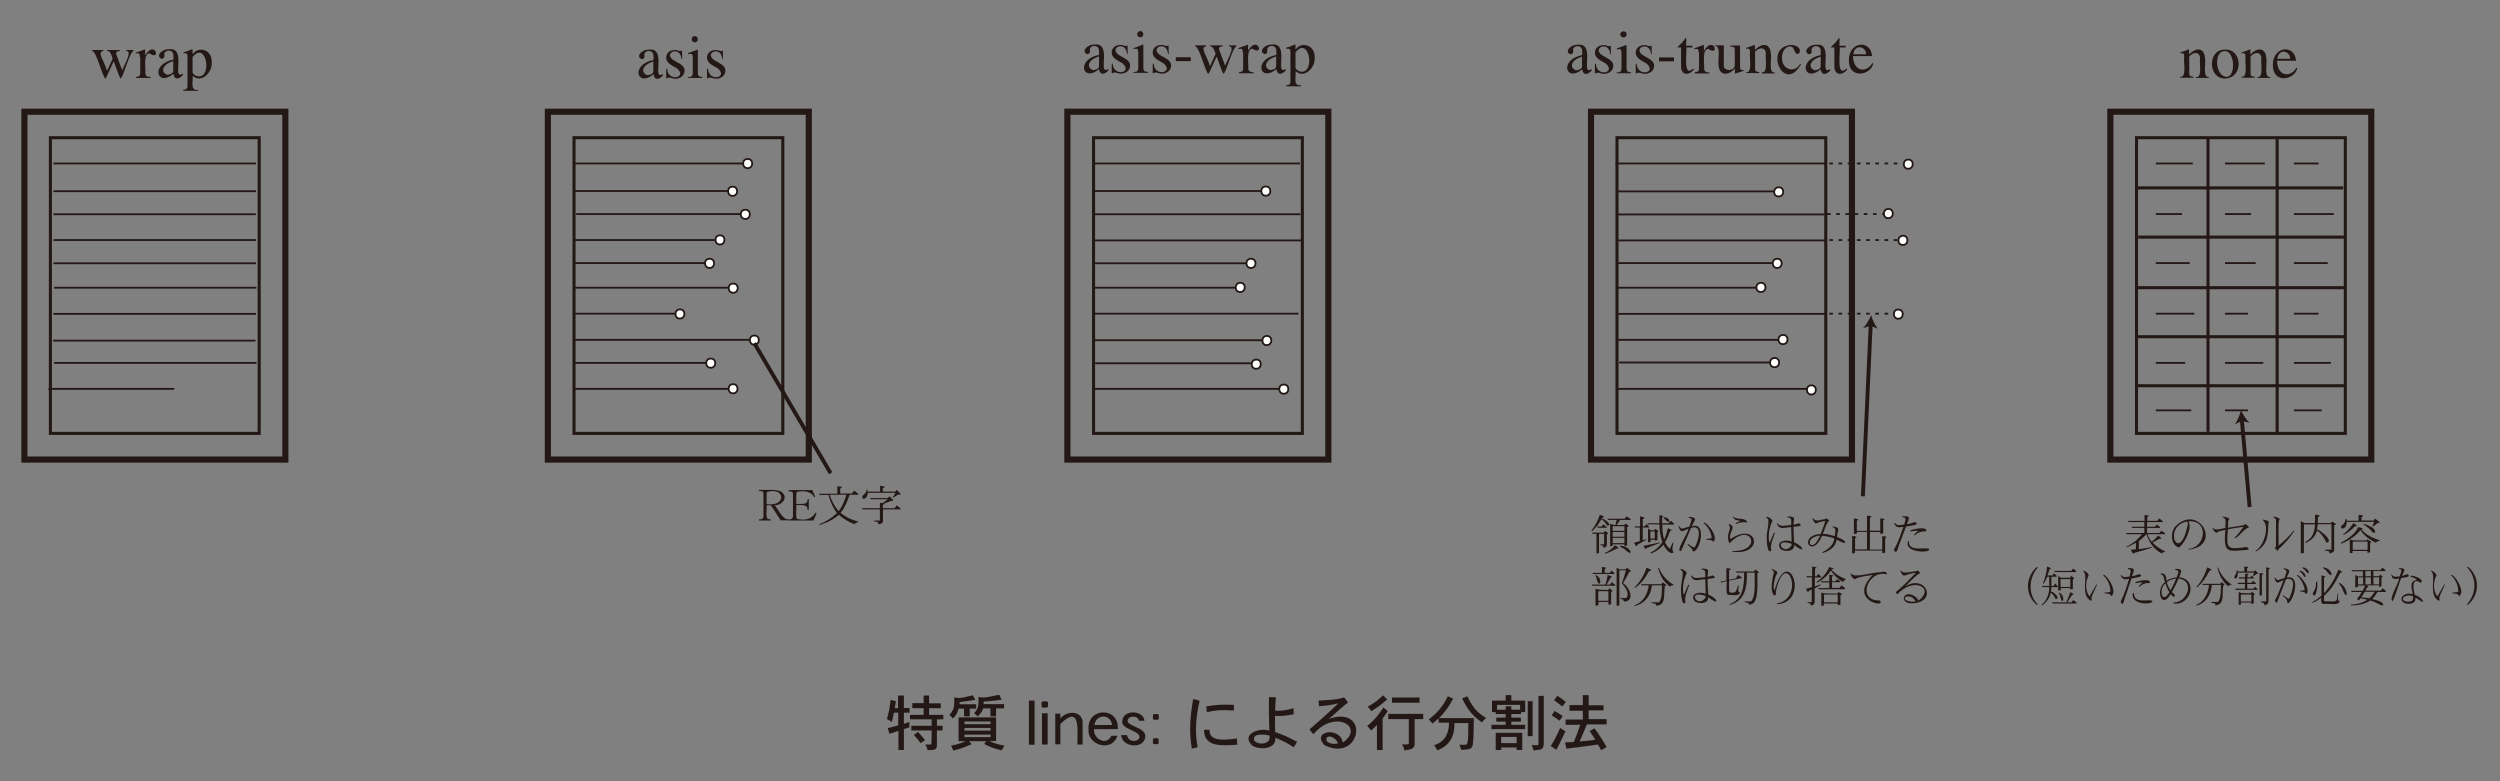 <?xml version="1.0" encoding="utf-8"?>
<!-- Generator: Adobe Illustrator 24.2.3, SVG Export Plug-In . SVG Version: 6.00 Build 0)  -->
<svg version="1.1" id="レイヤー_1" xmlns="http://www.w3.org/2000/svg" xmlns:xlink="http://www.w3.org/1999/xlink" x="0px"
	 y="0px" viewBox="0 0 1280 400" style="enable-background:new 0 0 1280 400;" xml:space="preserve">
<rect x="0" y="0" width="1280" height="400" fill="#808080" stroke="none"/>
<style type="text/css">
	.st0{fill:none;stroke:#231815;stroke-width:3.141;}
	.st1{fill:none;stroke:#231815;stroke-width:1.571;}
	.st2{fill:none;stroke:#231815;stroke-width:0.942;}
	.st3{fill:#FFFFFF;stroke:#231815;stroke-width:0.942;}
	.st4{fill:none;stroke:#231815;stroke-width:0.942;stroke-dasharray:1.885,2.827;}
	.st5{fill:#231815;}
	.st6{fill:none;stroke:#231815;stroke-width:2;}
</style>
<rect x="546.5" y="57.2" class="st0" width="133.6" height="178.1"/>
<rect x="280.5" y="57.2" class="st0" width="133.6" height="178.1"/>
<rect x="12.5" y="57.2" class="st0" width="133.6" height="178.1"/>
<rect x="814.6" y="57.2" class="st0" width="133.6" height="178.1"/>
<rect x="1080.5" y="57.2" class="st0" width="133.6" height="178.1"/>
<rect x="25.8" y="70.5" class="st1" width="106.9" height="151.4"/>
<rect x="293.9" y="70.5" class="st1" width="106.9" height="151.4"/>
<rect x="559.9" y="70.5" class="st1" width="106.9" height="151.4"/>
<rect x="827.9" y="70.5" class="st1" width="106.9" height="151.4"/>
<rect x="1093.9" y="70.5" class="st1" width="106.9" height="151.4"/>
<path class="st1" d="M1130.5,70.3"/>
<line class="st1" x1="1130.5" y1="70.3" x2="1130.5" y2="221.1"/>
<line class="st1" x1="1165.9" y1="70.7" x2="1165.9" y2="221.5"/>
<line class="st1" x1="1093.6" y1="96.2" x2="1199.7" y2="96.2"/>
<line class="st1" x1="1094" y1="197.5" x2="1200.1" y2="197.5"/>
<line class="st1" x1="1094.8" y1="121.4" x2="1200.8" y2="121.4"/>
<line class="st1" x1="1094" y1="147.3" x2="1200.1" y2="147.3"/>
<line class="st1" x1="1094" y1="172.4" x2="1200.1" y2="172.4"/>
<line class="st2" x1="1103.8" y1="83.7" x2="1122.7" y2="83.7"/>
<line class="st2" x1="1139.2" y1="83.7" x2="1159.6" y2="83.7"/>
<line class="st2" x1="1174.5" y1="83.7" x2="1187.1" y2="83.7"/>
<line class="st2" x1="1103.8" y1="109.6" x2="1117.2" y2="109.6"/>
<line class="st2" x1="1139.2" y1="109.6" x2="1152.5" y2="109.6"/>
<line class="st2" x1="1174.5" y1="109.6" x2="1194.9" y2="109.6"/>
<line class="st2" x1="1103.8" y1="134.7" x2="1121.1" y2="134.7"/>
<line class="st2" x1="1139.2" y1="134.7" x2="1154.9" y2="134.7"/>
<line class="st2" x1="1174.5" y1="134.7" x2="1191.8" y2="134.7"/>
<line class="st2" x1="1103.8" y1="160.6" x2="1123.5" y2="160.6"/>
<line class="st2" x1="1139.2" y1="160.6" x2="1151" y2="160.6"/>
<line class="st2" x1="1174.5" y1="160.6" x2="1187.1" y2="160.6"/>
<line class="st2" x1="1103.8" y1="185.8" x2="1118.8" y2="185.8"/>
<line class="st2" x1="1139.2" y1="185.8" x2="1158.8" y2="185.8"/>
<line class="st2" x1="1174.5" y1="185.8" x2="1193.4" y2="185.8"/>
<line class="st2" x1="1103.8" y1="210.1" x2="1121.9" y2="210.1"/>
<line class="st2" x1="1139.2" y1="210.1" x2="1151" y2="210.1"/>
<line class="st2" x1="1174.5" y1="210.1" x2="1188.7" y2="210.1"/>
<line class="st2" x1="827.2" y1="83.7" x2="935.2" y2="83.7"/>
<line class="st2" x1="827.9" y1="98" x2="910.4" y2="98"/>
<line class="st2" x1="827.4" y1="109.8" x2="934.2" y2="109.8"/>
<line class="st2" x1="828.2" y1="134.7" x2="909.9" y2="134.7"/>
<line class="st2" x1="827.4" y1="147.3" x2="902" y2="147.3"/>
<line class="st2" x1="828.2" y1="174" x2="913" y2="174"/>
<line class="st2" x1="829" y1="185.6" x2="908.3" y2="185.6"/>
<line class="st2" x1="827.4" y1="199.1" x2="927.1" y2="199.1"/>
<line class="st2" x1="559.6" y1="83.7" x2="665.6" y2="83.7"/>
<line class="st2" x1="559.6" y1="97.8" x2="647.6" y2="97.8"/>
<line class="st2" x1="559.9" y1="109.7" x2="665.9" y2="109.7"/>
<line class="st2" x1="560.4" y1="123.1" x2="667.2" y2="123.1"/>
<line class="st2" x1="559.6" y1="134.8" x2="640.5" y2="134.8"/>
<line class="st2" x1="559.6" y1="147.3" x2="635" y2="147.3"/>
<line class="st2" x1="559.6" y1="160.6" x2="664.8" y2="160.6"/>
<line class="st2" x1="560.4" y1="174.2" x2="648.4" y2="174.2"/>
<line class="st2" x1="560.7" y1="186" x2="643.1" y2="186"/>
<line class="st2" x1="559.6" y1="199.1" x2="657" y2="199.1"/>
<line class="st2" x1="293.4" y1="83.7" x2="382.9" y2="83.7"/>
<line class="st2" x1="294.2" y1="97.8" x2="375.1" y2="97.8"/>
<line class="st2" x1="295" y1="109.6" x2="381.3" y2="109.6"/>
<line class="st2" x1="294.2" y1="122.9" x2="368.8" y2="122.9"/>
<line class="st2" x1="293.4" y1="134.7" x2="363.3" y2="134.7"/>
<line class="st2" x1="294.2" y1="147.3" x2="375.1" y2="147.3"/>
<line class="st2" x1="294.2" y1="160.6" x2="348.4" y2="160.6"/>
<line class="st2" x1="294.2" y1="174" x2="386.1" y2="174"/>
<line class="st2" x1="294.2" y1="185.8" x2="364.1" y2="185.8"/>
<line class="st2" x1="294.4" y1="199.1" x2="374.5" y2="199.1"/>
<line class="st2" x1="27.4" y1="83.7" x2="131.1" y2="83.7"/>
<line class="st2" x1="27.4" y1="97.9" x2="131.1" y2="97.9"/>
<line class="st2" x1="27.4" y1="109.7" x2="131" y2="109.7"/>
<line class="st2" x1="27.4" y1="122.9" x2="131.1" y2="122.9"/>
<line class="st2" x1="27.4" y1="134.8" x2="131.1" y2="134.8"/>
<line class="st2" x1="27.7" y1="147.3" x2="131.3" y2="147.3"/>
<line class="st2" x1="27.4" y1="160.7" x2="131.1" y2="160.7"/>
<line class="st2" x1="27.2" y1="174.4" x2="130.8" y2="174.4"/>
<line class="st2" x1="27.7" y1="185.8" x2="131.3" y2="185.8"/>
<line class="st2" x1="24.8" y1="199.1" x2="89.2" y2="199.1"/>
<path class="st3" d="M382.8,86.1c3.1,0,3.1-4.8,0-4.7C379.7,81.3,379.7,86.1,382.8,86.1z"/>
<path class="st3" d="M375.1,100.3c3.1,0,3.1-4.8,0-4.7C372,95.5,372,100.3,375.1,100.3z"/>
<path class="st3" d="M381.6,112.1c3.1,0,3.1-4.8,0-4.7C378.5,107.3,378.5,112.1,381.6,112.1z"/>
<path class="st3" d="M368.6,125.2c3.1,0,3.1-4.8,0-4.7C365.6,120.4,365.6,125.2,368.6,125.2z"/>
<path class="st3" d="M363.3,137.2c3.1,0,3.1-4.8,0-4.7C360.2,132.4,360.2,137.2,363.3,137.2z"/>
<path class="st3" d="M375.4,149.9c3.1,0,3.1-4.8,0-4.7C372.3,145.1,372.3,149.9,375.4,149.9z"/>
<path class="st3" d="M348.1,163.1c3.1,0,3.1-4.8,0-4.7C345.1,158.4,345.1,163.2,348.1,163.1z"/>
<path class="st3" d="M386.2,176.5c3.1,0,3.1-4.8,0-4.7C383.2,171.7,383.2,176.5,386.2,176.5z"/>
<path class="st3" d="M363.9,188.3c3.1,0,3.1-4.8,0-4.7C360.8,183.5,360.8,188.3,363.9,188.3z"/>
<path class="st3" d="M375.3,201.4c3.1,0,3.1-4.8,0-4.7C372.3,196.6,372.3,201.4,375.3,201.4z"/>
<path class="st3" d="M657.3,201.6c3.1,0,3.1-4.8,0-4.7C654.2,196.8,654.2,201.6,657.3,201.6z"/>
<path class="st3" d="M643.2,188.8c3.1,0,3.1-4.8,0-4.7C640.1,184.1,640.1,188.9,643.2,188.8z"/>
<path class="st3" d="M648.6,176.7c3.1,0,3.1-4.8,0-4.7C645.6,172,645.6,176.8,648.6,176.7z"/>
<path class="st3" d="M635,149.5c3.1,0,3.1-4.8,0-4.7C631.9,144.8,631.9,149.6,635,149.5z"/>
<path class="st3" d="M640.5,137.2c3.1,0,3.1-4.8,0-4.7C637.4,132.4,637.4,137.2,640.5,137.2z"/>
<path class="st3" d="M648.1,100.2c3.1,0,3.1-4.8,0-4.7C645,95.4,645,100.2,648.1,100.2z"/>
<path class="st3" d="M910.7,100.6c3.1,0,3.1-4.8,0-4.7C907.6,95.9,907.6,100.7,910.7,100.6z"/>
<path class="st3" d="M909.9,137.2c3.1,0,3.1-4.8,0-4.7C906.9,132.4,906.9,137.2,909.9,137.2z"/>
<path class="st3" d="M901.6,149.5c3.1,0,3.1-4.8,0-4.7C898.5,144.8,898.5,149.6,901.6,149.5z"/>
<path class="st3" d="M912.9,176.2c3.1,0,3.1-4.8,0-4.7C909.8,171.5,909.8,176.3,912.9,176.2z"/>
<path class="st3" d="M908.6,188c3.1,0,3.1-4.8,0-4.7C905.5,183.3,905.5,188.1,908.6,188z"/>
<path class="st3" d="M927.4,202c3.1,0,3.1-4.8,0-4.7C924.4,197.2,924.4,202,927.4,202z"/>
<line class="st2" x1="828.2" y1="123.1" x2="935" y2="123.1"/>
<line class="st2" x1="827.9" y1="160.7" x2="934.7" y2="160.7"/>
<line class="st4" x1="936.6" y1="83.7" x2="977" y2="83.7"/>
<line class="st4" x1="935.4" y1="109.6" x2="968" y2="109.6"/>
<line class="st4" x1="936.6" y1="122.9" x2="972.3" y2="122.9"/>
<line class="st4" x1="936.6" y1="160.6" x2="969.9" y2="160.6"/>
<path class="st3" d="M977,86.4c3.1,0,3.1-4.8,0-4.7C974,81.7,974,86.5,977,86.4z"/>
<path class="st3" d="M966.8,111.7c3.1,0,3.1-4.8,0-4.7C963.8,107,963.8,111.8,966.8,111.7z"/>
<path class="st3" d="M974.3,125.4c3.1,0,3.1-4.8,0-4.7C971.2,120.7,971.2,125.5,974.3,125.4z"/>
<path class="st3" d="M971.9,163.2c3.1,0,3.1-4.8,0-4.7C968.9,158.4,968.9,163.2,971.9,163.2z"/>
<path class="st5" d="M1090.9,281.5l2.7-0.3l0-3.3c-1.6,0.9-3.2,1.7-4.9,2.4l-0.1-0.3c3.3-1.7,5.8-3.5,8.1-6.5h-7.9l-0.2-0.6h9.3
	v-2.6h-6.2l-0.3-0.6h6.5v-2.4h-8.1l-0.2-0.6h8.4v-3c0.7,0.1,3.6,0.2,1.4,1v2h5.1l1-1.3l1.9,1.5v0.4h-8.1v2.4h4l1-1.1l1.6,1.2v0.5
	h-6.6v2.6h6.3l1-1.2l1.9,1.3v0.5h-9.1c0.8,1.8,1.1,2.4,2.3,3.9c1.6-1.3,1.9-1.7,3.3-3.2c0.6,0.5,2.8,1.9,0.6,1.7
	c0,0-3.5,1.9-3.5,1.9c2,2.1,3.8,3.2,6.5,4.6l-0.1,0.3c-0.8-0.1-1.2,0-1.7,0.7c-4.1-2.3-6.2-5.3-7.8-9.8h-0.1
	c-1.2,1.2-2.4,2.3-3.8,3.5v4.1l6.6-1.1l0.1,0.3c-3.1,1-5.9,1.8-9.1,2.7C1092,284.4,1091.3,281.8,1090.9,281.5z"/>
<path class="st5" d="M1120.2,268.4c-4.4,21.4-13.3,1.2-0.5-1.4C1120.1,267.5,1120.2,268,1120.2,268.4z M1121.3,266.9
	c9.9-0.1,7.8,13.6-0.8,14.1l0.1,0.4c17.5-1.9,5.3-23.7-6.6-12.1c-2.9,2.9-2.8,9.8,1.6,11c2.7-1.6,7.2-10.2,4.8-13.3
	C1120.7,266.9,1121,266.9,1121.3,266.9z"/>
<path class="st5" d="M1132.7,270.4l0.3-0.2c1.3,1.9,4.4,0.2,6.4,0.2c-0.2-2.2,1-5.1-1.5-5.5l0.2-0.4c1,0.2,3.2,0.3,3.3,1.4
	c-1,1-0.4,1.4-0.7,4.3l8.2-1.3l0.6-0.7c0.3,0.4,2.3,1.3,1.8,1.9c-2.4,0.7-4.7,4.5-6.9,5.5l-0.3-0.3c1.5-1.4,3.5-4,4.6-5.6
	c-2.2,0.3-6.2,0.9-8,1.3c-1,10.5-0.1,10.3,9.2,9.1c0.5-0.3,1.8,0.9,1.3,1.4c-10.2,0.6-13,2.7-11.8-10.2c-1.3,0.3-3.7,0.6-4.4,1.5
	C1134,272.8,1133.2,271.1,1132.7,270.4z"/>
<path class="st5" d="M1155,282.4l-0.2-0.4c4-1.9,7.6-12.3,3.8-15.7l0.1-0.3c0.6,0.1,4,0.8,2.7,1.8
	C1161.3,274.5,1160.9,279.1,1155,282.4z M1164,264.9l0.2-0.4c0.5,0,3.6,0.8,2.9,1.7c-0.9-0.3-0.3,12.7-0.5,13.1
	c2.5-1.8,5.7-5,7.8-7.7l0.3,0.2c-2.4,3.7-4.6,6.2-8.2,9.5c0.1,1.8-1.6-0.7-2-0.9l0.8-0.4v-13.5C1165.3,265.6,1165,265.4,1164,264.9z
	"/>
<path class="st5" d="M1179.4,283.1l-1.4,0.2v-16.5l1.8,1h5.4c0.1-1,0.1-2.4,0.1-4.3c0.8,0.1,3.8,0.2,1.5,1.3l-0.1,3h6.7l0.6-0.8
	c0.7,0.4,3.3,1.6,1.1,1.9v12.6c0.2,1.2-1.6,1.7-2.2,1.8c-0.3,0-0.2-0.2-0.3-0.5c0-0.9-1.5-0.7-2.1-0.9v-0.5h3.2v-13h-7
	c-0.1,0.9-0.2,1.7-0.3,2.6c2.4,1,8.5,6.2,4.8,6.9c-1.3-2.5-2.5-4.6-4.9-6.3c-0.8,3.1-2.8,5.1-5.9,6.4l-0.2-0.4
	c3.8-2.1,4.7-4.7,5.1-9.1h-5.7V283.1z"/>
<path class="st5" d="M1212.2,281.5h-7.6v-4.2h7.6V281.5z M1204.6,282.1h7.5v0.9l1.4-0.2V278c1.7-0.4-1.1-1.5-1.4-1.9l-0.5,0.6
	c-1-0.1-7.8,0.4-8.5-0.6v7.1l1.4-0.1V282.1z M1209.8,273.1c1.8,2.1,4.1,3.5,6.7,4.8c0.6-0.8,0.9-1,1.8-0.9l0.2-0.4
	c-3.4-0.9-7.3-2.8-9.4-5.5c1.8-0.7-1.2-1-1.7-1.2c-1.5,3.4-5.4,6.2-9,8.1l0.2,0.4c3.3-1.2,7.5-3.8,10-7
	C1209,272.1,1209.4,272.6,1209.8,273.1z M1213,270.7c1.2,0.9,1.5,1.9,2.4,2.2c1.2-0.3,0.6-1.6-0.2-2.3c-1.1-1-3.5-2-4.9-2.4
	l-0.2,0.3C1211.2,269.2,1212.2,269.9,1213,270.7z M1201.8,272.8c1.4-0.9,2.7-2.1,3.9-3.3c2.3,0.1-0.1-1.2-0.7-1.7
	c-1.6,2.2-3.2,4.3-5.3,5.8l0.2,0.3C1200.6,273.6,1201.2,273.2,1201.8,272.8z M1214.6,269.5l0.2,0.2c0.9-0.5,1.8-1.3,2.5-1.9
	c2.8,0.1-0.9-1.8-1.3-2.3l-0.7,1h-6.2v-1.8c2.3-0.8-0.8-1.1-1.5-1.1v3h-6.1l-0.2-0.9h-0.5c0.1,1.7-0.9,2.8-2.1,3.6
	c-0.5,1.2,1,1.8,1.8,0.8c0.8-0.6,1-1.9,1-2.9h14.1L1214.6,269.5z"/>
<path class="st5" d="M1043.3,309.4l-0.3,0.4c-6.4-5-6.1-14.5,0-19.6l0.3,0.4C1038.7,296,1038.2,304.4,1043.3,309.4z"/>
<path class="st5" d="M1054.8,304.9c1.1,6.4,3.2,0.3-0.5-1.5l-0.2,0.3C1054.4,304.1,1054.7,304.5,1054.8,304.9z M1063.2,308.5
	l-1.7-1.3l-0.9,1.2h-2.1c0.7-1.1,1.4-2.3,2.4-3.8c2.1-0.1-0.5-1.2-1-1.4c-0.6,2.2-1,3.1-2,5.2h-7.2l0.2,0.6h12.3V308.5z M1060,300.5
	h-5v-4h5V300.5z M1055,301.1h5v0.7l1.3-0.2v-5c1.7-0.4-0.5-1.3-0.9-1.8l-0.5,1h-4.8l-1.3-0.9v7.4l1.3-0.1V301.1z M1063.1,292.4
	l-1.7-1.3l-0.9,1.2h-8.6l0.2,0.6h10.9V292.4z M1048.5,307c0.7-1,1.2-2.2,1.5-3.5c1.1,0.6,2,2.2,2.4,3.1c2.9,0.4-0.6-3.7-2.3-3.7
	c0.1-0.8,0.2-1.6,0.2-2.3h3.3v-0.4l-1.4-1.4l-0.8,1.2h-1.1v-4.7h2.7v-0.5l-1.4-1.3l-0.7,1.1h-2.6c0.4-1,0.7-2.1,1-3.1
	c2-0.6-0.6-1.2-1.2-1.4c0,1.9-1.1,6.3-2.1,8.6l0.4,0.2c0.7-1.2,1.3-2.3,1.8-3.6h1v4.7h-3.7l0.2,0.6h3.5c0.1,3.3-1.2,6.8-3.8,9
	l0.3,0.4C1046.8,309,1047.8,308,1048.5,307z"/>
<path class="st5" d="M1076.9,294.6l0.2-0.4c2.7,1.3,7.1,9.3,3.8,11c-0.5-1.4-2.1-1.3-3.4-1.4v-0.4l3-0.3
	C1080.7,300.1,1079.2,296.7,1076.9,294.6z M1066.6,292.5l0.2-0.4c0.9,0.3,3.2,1.8,2.4,3c-1.5,2.7-1.6,7.9,0.7,10.2l3.5-6.1l0.3,0.2
	c-0.4,1-2.8,5.7-2.9,6.6c0,0.5,0.5,1.5-0.2,1.6C1064.7,304.8,1069.6,294.3,1066.6,292.5z"/>
<path class="st5" d="M1092.1,303.6l0.5,0c0,5.6,6.5,3.2,9.2,3.9C1103.9,309.6,1090.4,310.3,1092.1,303.6z M1093.4,298.6l-0.1-0.4
	c1.4-1,8.6-2.2,7.3,0.4c-2-0.4-3.7,0.5-5.4,2l-0.3-0.3c0.6-0.7,1.5-1.5,2.1-2.1C1095.3,298.2,1095,298.3,1093.4,298.6z
	 M1085.8,294.7l0.3-0.3c1.3,1.6,2,1,4.2,0.8c0.4-2,1.5-3.7-0.8-3.8v-0.5c3.6-0.1,3.5,0.3,2.1,4.1c1-0.1,2.9-0.7,3.7-1.1
	c3,1.6-2.2,1.8-4,2.3l-2.9,8.7c-0.6,0.9-1.1,5.6-2.3,3.9c-0.4-0.6-0.5-0.8,0-1.5c1.5-2.9,2.7-6.7,4-10.9
	C1087.8,296.7,1086.8,296.8,1085.8,294.7z"/>
<path class="st5" d="M1109.6,301.1c0.2,0.4,0.5,1.1,1.1,2.1c-3.8,6.8-5.7-1.9-2-4.5C1109,299.7,1109.4,300.5,1109.6,301.1z
	 M1111.7,296.8c0.9-0.3,1.7-0.5,2.5-0.6c-1,2.5-2,4.5-2.9,6c-0.8-1-1.6-2.8-1.9-4.2C1110.1,297.5,1110.8,297.1,1111.7,296.8z
	 M1112.6,305.4c0.5,0.4,0.9-0.1,0.9-0.6c0-0.7-1.4-1.5-1.5-1.7c1.5-2.6,2.2-3.9,3.4-6.9c8.6,1,4.7,12.4-2.6,12.3l0.1,0.5
	c9,1.2,12.6-12.6,2.8-13.4c1.5-3.5,1.8-4.4-1.9-4.3l-0.1,0.5c2.6,0.3,1.5,1.4,0.8,3.8c-2.1,0.2-3.8,0.8-5.2,1.7
	c-0.3-2.3-0.4-3.8-3-3.7l0,0.5c2,0.6,1.3,1.7,2.2,3.9c-5,3.5-2,14.5,2.9,6.2C1112.1,305,1112.5,305.4,1112.6,305.4z"/>
<path class="st5" d="M1137.1,299.5h-4.6c-0.6,5.1-2.9,9.2-7.9,10.6l-0.2-0.4c4.1-1.4,6.3-6.2,6.6-10.2h-3.2l-0.3-0.6h9.3l0.6-0.9
	c0.3,0.4,2.7,1.6,0.9,1.8c-0.7,4.6,0.8,9.4-3.7,10.1c-0.5,0.1-0.4-0.8-0.5-0.9c-0.2-0.2-1.6-0.3-1.9-0.4v-0.4h3.5
	C1137.3,305.7,1137,302.6,1137.1,299.5z M1135.3,290.6l0.3-0.1c1.5,3.8,3.6,6.5,6.9,8.7l-0.1,0.3c-1,0-0.9,0-1.6,0.7
	C1137.6,297.2,1136.4,294.9,1135.3,290.6z M1124.9,300.8l-0.3-0.3c2.6-3,4.4-6.3,5.5-10c0.7,0.3,3.7,1.4,1.2,1.7
	C1129.1,296.2,1128.1,297.8,1124.9,300.8z"/>
<path class="st5" d="M1152.7,304.4v3.6h-5.4v-3.6H1152.7z M1147.3,308.5h5.4v0.7l1.2-0.2v-4.3c1.4-0.3-0.7-1.4-0.9-1.8l-0.6,0.8
	c-1.2,0-5.3,0.3-6.2-0.7v6.7l1.2-0.2V308.5z M1155.8,302v-0.4l-1.2-1.2l-0.8,1h-3.2V299h4.4v-0.4l-1.4-1.3l-0.9,1.1h-2.1v-2.2h3.3
	v-0.4l-1.1-1.1l-0.6,0.9h-1.5v-1.1c1.8-0.7-0.8-0.8-1.2-0.8v1.9h-3.3l0.3,0.6h2.9v2.2h-3.8l0.3,0.6h3.5v2.4h-5l0.3,0.6H1155.8z
	 M1158.1,294.3c2.1-0.6-0.5-0.9-1.2-0.9V305l1.2-0.2V294.3z M1159.2,308.9c0.1,0,0.2,0.8,0.2,1c0.3,0.2,1.7-0.6,1.9-1.2
	c0.4,0.3,0.1-16.8,0.2-17.2c1.9-0.7-0.7-0.9-1.2-1v17.4h-2.7v0.4C1158,308.5,1159,308.7,1159.2,308.9z M1153.6,294.9l0.2,0.2
	l1.4-1.2c2.2,0.3-0.2-1.5-0.7-2l-0.4,0.7h-3.6v-1.6c1.9-0.8-0.8-0.9-1.4-0.9v2.5h-3.4l-0.1-0.7h-0.4c0.2,1.6-0.8,2.2-1.3,3.6
	c0.9,2.1,2.2-0.9,1.8-2.3h8.3L1153.6,294.9z"/>
<path class="st5" d="M1179.4,294.8c1.8,2.3,1.4-2.2-1.9-2.6l-0.2,0.3C1178.4,293.3,1179.1,294.1,1179.4,294.8z M1177,295.6
	c1.5,1.6,2.9,4.5,3,6.6l-2.3,0.2v0.4c1.1,0.1,2.5,0.2,3,1.4c2.6-2-1.8-8.7-4.5-9.9l-0.2,0.4C1176.4,295,1176.8,295.3,1177,295.6z
	 M1165,306.9c-0.6,0.5,0.3,2,0.8,1.6c1-2.3,1.5-4,4.6-11.9c6.1-1.7,3,6.9,1.7,9.8c-0.4,0.8-2.7-1.6-3.1-1.7l-0.2,0.3
	c0.5,0.5,1.7,1.5,2,2.1c0.3,0.3,0.1,1.8,0.8,1.8c3.2-2.4,6.4-14.7-0.8-13.2c1-2.7,3-4-1.5-4.8l-0.1,0.4c2.4,1,1.4,1.8,0.4,4.7
	c-3.2,0.7-3.5,1.9-4.7-0.3l-0.4,0.1c1.1,3.8,1.7,2.4,4.7,1.2C1167.2,302.3,1165.8,305.6,1165,306.9z M1180.1,291.8
	c3.1,4.5,2.6-1.4-1.3-1.3l-0.1,0.3C1179.4,291.2,1179.8,291.5,1180.1,291.8z"/>
<path class="st5" d="M1199.1,301c3,8.6,3.9-0.1-1.4-2.6l-0.2,0.3C1198.1,299.4,1198.6,300.2,1199.1,301z M1185.7,300.1
	c-0.2,1.4-0.8,2.3-1.6,3.7c1.1,4.4,3.2-4.3,2.1-6h-0.4C1185.8,298.7,1185.8,299.5,1185.7,300.1z M1196.5,306.6
	c0.1,2.2-4.7,1-5.9,1.3c-1.2,0.4-0.5-2.3-0.7-2.8c3.7-3.3,5.7-6.7,8.4-11.9c2.2,0.1-0.6-1.3-1-1.6c-1.7,4.4-4.5,9.2-7.4,12.1v-8
	c1.9-0.6-0.8-1-1.3-1.1V305c-1.7,1.4-2.8,2.2-4.8,3.4l0.1,0.3c2-0.8,2.4-1.2,4.6-2.6c0,1.7-0.5,3.5,2.1,3.1c2-0.3,6.8,1.1,7.3-1.4
	c-1.5-0.2-0.6-2.9-0.7-3.9h-0.3L1196.5,306.6z M1190.9,292c4.3,6.2,3.7-1.2-1.5-1.5l-0.1,0.3C1190.1,291.3,1190.6,291.7,1190.9,292z
	"/>
<path class="st5" d="M1213.1,306.3l-4.1-0.5c0.5-0.7,1-1.6,1.8-2.8h5C1214.9,304.5,1214,305.6,1213.1,306.3z M1218.1,299.2h-2.9
	v-3.6h2.9V299.2z M1213.9,299.2h-2.8v-3.6h2.8V299.2z M1209.9,299.2h-2.6v-3.6h2.6V299.2z M1213.9,292.4v2.6h-2.8v-2.6H1213.9z
	 M1219.9,301.1l-0.9,1.3h-7.9c0.3-0.6,0.6-1.1,0.8-1.6c1.3,0.1,0.4-0.7,0-1.1h6.2v0.8l1.2-0.3v-4.5c1.6-0.4-0.4-1.2-0.8-1.5
	l-0.4,0.8h-2.9v-2.6h6.2v-0.5l-1.7-1.3l-0.8,1.3H1204l0.2,0.6h5.6v2.6h-2.7l-1.2-0.8v6.5l1.3-0.2v-0.8h3.7c-0.3,0.9-0.7,1.8-1.3,2.7
	h-5.8l0.2,0.6h5.2c-0.7,1.4-1.5,2.4-2.5,3.7l1.2,0.5l0.7-1c0.7,0.1,3,0.6,3.5,0.8c-2.5,1.6-5.3,2.3-8.5,2.5l0.1,0.4
	c3.7,0,7-0.7,9.8-2.5c2.2,0.4,4.1,1.8,6.2,2.6c2.2-1.6-3.8-3.1-5.1-3.4c0.9-0.8,2-2.4,2.7-3.6h4.2v-0.6L1219.9,301.1z"/>
<path class="st5" d="M1235.5,306.2c0,1.6-1.1,1.8-2.7,1.9c-5.6-0.7-0.7-4.7,2.7-2.7C1235.5,305.8,1235.5,306,1235.5,306.2z
	 M1238.2,306.9c5,3.6,1.2-1.9-1.8-2.2c-1.1-4.1-1.4-9.3,2.9-6.3c2.6-1.4-3.4-4-5.1-3.6l-0.1,0.4c1.2,0.3,2.4,0.8,3.3,1.6
	c-3.9,1.1-2.7,3.4-2.1,7.5c-3.2-1.5-8.2,1.8-4.4,4.4c2.2,1,6.4,0.5,5.7-2.7C1237.1,306.2,1237.7,306.5,1238.2,306.9z M1225.2,296.1
	c0.9,0.6,1.9,0.3,3.1,0.1c0.1,2-5.5,10.6-3.3,11.6c0.9-1.1,3.7-10.3,4.4-11.8c1.4-0.4,4.7-0.3,3.7-1.7c-0.9-0.9-2,0.5-3.2,0.5
	c1.3-3.3,2.2-3.7-1.6-4l-0.1,0.4c2.4,0.3,0.8,2,0.5,3.9c-1.4,0.1-3.3,0.7-4.1-1l-0.3,0.2C1224.6,295.3,1224.9,295.9,1225.2,296.1z"
	/>
<path class="st5" d="M1255,294.6l0.2-0.4c2.7,1.3,7.1,9.3,3.8,11c-0.5-1.4-2.1-1.3-3.4-1.4v-0.4l3-0.3
	C1258.8,300.1,1257.3,296.7,1255,294.6z M1244.7,292.5l0.2-0.4c0.9,0.3,3.2,1.8,2.4,3c-1.5,2.7-1.6,7.9,0.7,10.2l3.5-6.1l0.3,0.2
	c-0.4,1-2.8,5.7-2.9,6.6c0,0.5,0.5,1.5-0.2,1.6C1242.9,304.8,1247.7,294.3,1244.7,292.5z"/>
<path class="st5" d="M1263.4,309.8l-0.3-0.4c4.9-5.6,5.2-13.3,0.1-18.9l0.3-0.4C1269.8,295.1,1269.8,304.6,1263.4,309.8z"/>
<path class="st5" d="M831.7,281.1c5.4,5.3,3.5-1.7-2.2-1.7l-0.1,0.4C830.4,280.4,831.2,280.8,831.7,281.1z M825,282.3
	c0,0.1,2.5-1.5,3.6-1.6c0.3-0.5-1.5-1.3-1.7-1.5c-1.6,2-3.1,2.9-5.2,3.9l0.2,0.4C822.7,283.2,823.7,282.9,825,282.3z M817.3,283.4
	l1.4-0.2v-9.9h2.6v5.4h-1.9v0.4c0.6,0.1,1.5,0,1.4,0.8c0,0.9,1,0.4,1.5,0c0.8-0.3,0.3-5.7,0.4-6.3c1.7-0.5-0.5-1.3-0.9-1.8l-0.7,0.9
	h-5.9l0.2,0.6h2V283.4z M822.7,270.3v-0.5l-1.8-1.3l-0.9,1.1h-2.3l0.3,0.6H822.7z M831.7,278.1h-6v-2.7h6V278.1z M831.7,274.8h-6
	v-2.4h6V274.8z M831.7,271.8h-6v-2.4h6V271.8z M827.7,266.2l-0.6,2.6c-0.7,0.2-2.1-0.4-2.7-0.7v11.6l1.3-0.2v-0.8h6v0.8l1.4-0.2
	v-9.4c1.9-0.5-0.3-1.4-0.9-1.8l-0.6,0.7h-3.9l1.8-2.6h5.4v-0.5l-2.1-1.3l-1,1.2h-8.8l0.3,0.6H827.7z M817.7,269.2
	c0.6-0.7,1.3-1.8,2.2-3.3c1.2,0.5,2.4,2.3,3,3.2c2.9,0.1-1-3.4-2.8-3.6l0.2-0.4c2.4-0.4-0.5-1.3-1.2-1.5c-1.1,3.2-2.3,5.4-4.3,8.1
	l0.3,0.3C816.2,270.9,817.1,270,817.7,269.2z"/>
<path class="st5" d="M847.2,275.7h-2.2v-3.6h2.2V275.7z M841.4,279.5c0.4,0.3,1.2,2.7,1.6,1.1l6.9-2.6v-0.3L841.4,279.5z
	 M845.1,276.3h2.2v0.5l1.3-0.2v-4.2c1.2-0.7-0.7-1.2-1.1-1.6l-0.6,0.7h-1.7l-1.4-0.9v7.1l1.3-0.2V276.3z M853.1,266.5
	c2.4,2.3,2.1-1.9-1.3-1.6l-0.2,0.3C852.2,265.6,852.8,266.1,853.1,266.5z M843.2,276l-2.1,0.6v-6.5h3.2v-0.4l-1.3-1.4l-0.9,1.2h-1
	v-3.7c2.3-1-0.7-1.2-1.4-1.4v5.1h-2.8l0.2,0.6h2.5v6.9l-3,0.9c0.3,0.4,1.5,3,1.6,1.1l5-2.8L843.2,276z M847.5,282.4
	c1.8-1.1,2.7-1.8,4.1-3.5c0.8,1.4,3.6,5.8,5.3,3.8c-1.3-1.2-0.3-3.3-0.1-4.8l-0.4-0.1c-0.3,0.7-1,2.5-1.5,3.2
	c-1.2-1.2-1.7-1.9-2.4-3.4c1.3-2.2,1.8-3.5,2.6-5.8c2.2-0.2-0.7-1.1-1.2-1.4c-0.6,2.7-0.8,3.3-1.9,5.8c-0.8-3.3-0.8-4.1-0.9-7.6h6
	v-0.5l-1.7-1.5l-1.1,1.3H851v-3c1.6-1-0.8-0.9-1.4-1.1v4.1h-6.2l0.4,0.6h5.8c0,3,0.5,6.1,1.5,9.1c-1.6,2.4-3.5,4.1-6.1,5.4l0.2,0.4
	C846.2,283.1,846.9,282.7,847.5,282.4z"/>
<path class="st5" d="M872.3,267.9l0.3-0.4c2.6,1.2,7.4,8,4.5,9.9c-0.6-1.2-2.2-1-3.5-1v-0.4l2.8-0.5
	C876.2,272.9,874.7,269.8,872.3,267.9z M864.5,270.7c-3.3,1.2-3.8,2.6-5.1-1.1l0.4-0.2c1.1,2.4,2.8,0.5,5.1,0.3
	c0.9-3.1,2.3-4.2-0.3-4.6l0.1-0.5c5.2,0.4,2.7,1.7,1.5,4.9c7.7-2.7,4.5,12.9,0.6,12.9c-0.1-1.3-1.8-2.7-2.8-3.5l0.3-0.4
	c0.6,0.2,2.7,2.3,3.4,1.7c1.6-2.4,4.6-12.1-1.9-9.9c-1,2.2-4.1,9.8-5.1,11.8C857.5,282.5,864.2,273.3,864.5,270.7z"/>
<path class="st5" d="M887,282.5l0-0.4c15.8,0.5,9.7-15.1-0.8-4.6c-1.1,1.9-1.5-1.6-1.4-2.5c-0.4-2.1,2.1-5.1,0.2-6.3l0.2-0.4
	c4.5,1.3-0.5,4.3,0.8,7.7C899.9,266.5,903.7,284.6,887,282.5z M887.2,264.7l0.2-0.2c1.8,1.9,5.6,0.2,7.1,2.6c0,0.2-0.2,0.4-0.4,0.4
	c-1.6-0.3-3.1-0.1-5.3,0.8l-0.2-0.4l2.5-1.2C888.9,266.3,888.3,266.4,887.2,264.7z"/>
<path class="st5" d="M917.3,279.2c-4,6.1-10.2-4.2,0-0.8C917.3,278.9,917.3,279.1,917.3,279.2z M905.3,265.8c0.6,2.9-1.1,7-0.7,10.2
	c-0.1,1.5,0.5,8.2,2.3,5.7c-0.8-2.5,1-6.4,1.9-8.8l-0.5-0.2l-2.3,5.2c-1-3.1,0-8.5,1.5-11.1c-0.2-1.1-1.8-2-3-2.3l-0.2,0.4
	C904.8,265.3,905.1,265.6,905.3,265.8z M917.3,277.3c-3.1-1.3-8.2-0.1-5.8,3.6c1.6,1.8,7.5,1.8,7.1-1.9c5.7,4.7,5.4,0.9,0-1.3
	c-0.2-3.4-0.3-4.7-0.3-8c3-0.2,5.2-0.6,2.5-1.8c-1.2,0.5-1.1,0.5-2.5,0.7c0.1-3.6,1.4-4-3-4.2l-0.1,0.5c2.4,0.2,1.8,1.4,1.9,3.9
	c-1.9,0-5.8,1.4-7-0.9l-0.4,0.2c1.5,3.5,3.7,1.9,7.4,1.8C917.2,272.2,917.2,274.7,917.3,277.3z"/>
<path class="st5" d="M931.9,274.3c-2.5-0.1-6.4,1.8-5,4.5C929.3,280,930.6,276.6,931.9,274.3z M932.9,274.3
	c-5.3,12.5-12.8-0.1-0.7-0.9c0.8-2,1.8-4.6,2.3-6.7c-0.8,0.1-3.9,0.7-4.7,1.4c-0.9-0.4-1.6-1.9-1.8-2.7l0.3-0.2
	c1.1,2.4,4.2,0.7,6.2,0.6c0.3-1,2.2,0.6,2,0.9c-1.4,0.8-2.5,5.4-3.3,6.6c2.7,0.2,3.4,0.4,6.2,1.2c0-1.4,1.2-4.2-1.1-4.6l0.1-0.4
	c4.5,0.7,2.2,1.9,2.2,5.5c5.7,1.9,5.5,4.8-0.2,1.3c-0.6,3.9-3.9,5.9-7.2,6.8l-0.2-0.4c3-1.3,5.7-3.5,6.2-7
	C937.2,275,935.1,274.5,932.9,274.3z"/>
<path class="st5" d="M949.8,283.1l-1.5,0.3v-9c0.6,0.1,3.6,0.2,1.5,1.1v5.8h6.1v-9h-5.2v0.9l-1.5,0.2v-7.9c0.6,0.1,3.6,0.1,1.5,1.1
	v5.2h5.2V264c0.7,0.1,3.7,0.2,1.5,1.1v6.6h5.3v-6.3c0.5,0.1,3.5,0.2,1.5,0.9v6.8l-1.5,0.2v-0.9h-5.3v9h6.3v-6.9
	c0.6,0.1,3.6,0.1,1.5,1v7.5l-1.5,0.2v-1.3h-14V283.1z"/>
<path class="st5" d="M980.4,271.8c0.4,0,1-0.1,1.8-0.1c-0.7,0.6-1.7,1.4-2.3,2.1l0.3,0.3c1.9-1.5,3.8-2.3,5.9-2
	c1.4-2.7-6.5-1.4-8.1-0.4l0.1,0.4C979.1,272,979.8,271.8,980.4,271.8z M976.8,277.6c-1.5,5.8,13,5.6,10.7,3.3
	c-2.8-0.7-10.3,1.7-10.2-3.9l-0.5,0C976.8,277.2,976.8,277.4,976.8,277.6z M971.1,269.7c1.1,0.5,1.7,0.2,3.4,0.1
	c-1.4,4.2-2.8,8-4.4,10.9c-0.6,0.7-0.5,0.9,0,1.5c1.3,1.7,1.9-3,2.5-3.9c0,0,3.3-8.7,3.3-8.7c1.9-0.5,7.8-0.7,4.5-2.3
	c-0.9,0.4-3,1-4.1,1.1c1.8-4.1,1.5-4.1-2.3-4.1v0.5c2.5,0,1.5,1.7,0.9,3.8c-2.5,0.2-3.2,0.8-4.7-0.8l-0.4,0.3
	C970.3,268.9,970.7,269.4,971.1,269.7z"/>
<path class="st5" d="M823.5,302.7v4.9h-5.2v-4.9H823.5z M818.3,308.2h5.2v1.4l1.4-0.2V303c1.7-0.5-0.4-1.3-0.9-1.8l-0.6,0.8
	c-1.4,0-5.4,0.2-6.5-0.7v8.8l1.5-0.2V308.2z M817.4,295.8c1.2,6.8,3.9,0.4-0.4-1.4l-0.2,0.3C817,295.2,817.3,295.5,817.4,295.8z
	 M827,299.9v-0.5l-1.8-1.3l-0.9,1.2h-1.7l2-3.5c2-0.5-1.1-1.2-1.5-1.4c-0.3,2.2-0.7,3.8-1.2,4.9h-7l0.3,0.6H827z M829,292h3.5
	c-0.4,1.7-1.2,3.9-2.1,6.6c1.7,2,4.3,5.4,2.2,7.6h-2.9v0.5c1.1,0.1,1.5,0.1,1.7,1.3c5.9,0,3.1-7.3-0.4-9.4c1.3-2.1,2.4-4.1,3.2-5.8
	c2.2-0.2-0.8-1.6-1.2-2.1l-0.6,0.8h-3.2l-1.5-0.8v19.5l1.4-0.2V292z M826.6,293.4l-1.5-1.3l-0.9,1.2h-2.6v-2c2.1-0.7-0.8-1-1.4-1v3
	h-4.9l0.3,0.6h10.9V293.4z"/>
<path class="st5" d="M850.9,299.7h-5.1c-0.6,5.3-3.6,9.3-8.8,10.6l-0.2-0.4c4.3-1.3,7-5.9,7.3-10.2h-3.6l-0.3-0.6h10.4l0.7-0.9
	c0.4,0.4,3,1.6,1.1,1.8c-0.7,4.7,0.7,9.6-4.1,10.1c-0.5,0.1-0.4-0.7-0.6-0.9c-0.3-0.2-1.8-0.3-2.1-0.4v-0.4h3.9
	C851.1,305.9,850.8,302.8,850.9,299.7z M848.9,290.8l0.4-0.1c1.7,3.9,4.1,6.6,7.6,8.7l-0.1,0.3c-1.1,0-1,0-1.8,0.7
	C851.5,297.5,850.2,295.2,848.9,290.8z M837.3,301l-0.4-0.3c2.9-2.9,4.9-6.2,6.1-10c0.7,0.3,4.2,1.3,1.3,1.7
	C842,296.5,840.9,298.1,837.3,301z"/>
<path class="st5" d="M873.3,305.9c-4,6.1-10.2-4.2,0-0.8C873.3,305.6,873.3,305.8,873.3,305.9z M861.4,292.5c0.6,2.9-1.1,7-0.7,10.2
	c-0.1,1.5,0.5,8.2,2.3,5.7c-0.8-2.5,1-6.4,1.9-8.8l-0.5-0.2l-2.3,5.2c-1-3.1,0-8.5,1.5-11.1c-0.2-1.1-1.8-2-3-2.3l-0.2,0.4
	C860.8,292,861.2,292.3,861.4,292.5z M873.3,304c-3.1-1.3-8.2-0.1-5.8,3.6c1.6,1.8,7.5,1.8,7.1-1.9c5.7,4.7,5.4,0.9,0-1.3
	c-0.2-3.4-0.3-4.7-0.3-8c3-0.2,5.2-0.6,2.5-1.8c-1.2,0.5-1.1,0.5-2.5,0.7c0.1-3.6,1.4-4-3-4.2l-0.1,0.5c2.4,0.2,1.8,1.4,1.9,3.9
	c-1.9,0-5.8,1.4-7-0.9l-0.4,0.2c1.5,3.5,3.7,1.9,7.4,1.8C873.2,298.9,873.2,301.4,873.3,304z"/>
<path class="st5" d="M885.6,309.7l-0.2-0.3c7.1-2.5,7.6-9.3,7.6-16.2h-3.9l-0.3-0.6h9.2l0.7-1c0.4,0.4,3,1.6,1.1,1.9
	c-0.3,3.8,1.4,16.7-4.4,16c0.2-1.1-1.4-0.9-2.1-1.2v-0.4h3.3c2.6-3.3,1.6-10.4,1.8-14.7h-4C894.6,300.4,893.5,307.8,885.6,309.7z
	 M881.2,298.3l-0.3-0.5l3-0.6v-6.3c0.7,0.1,4,0.2,1.4,1v5l3.5-0.8l1-1.7l1.9,1.1l0.1,0.5l-6.5,1.3c0,0.2-0.1,6,0.2,5.9
	c3.3,0.9,3.5-0.5,4.3-3.4h0.4c0.1,0.9-0.8,3.4,0.6,3.5c-0.3,2.3-4.3,1.1-5.7,1.3c-2,0.1-0.7-6.1-1.1-7.1L881.2,298.3z"/>
<path class="st5" d="M909.8,309.4l-0.1-0.4c15.2-2.6,4.5-29.5-0.5-5.9c0.5,2.4-1.2,2.4-1.8,0.1c-0.8-2.6,0.2-7.9,0.8-10.2
	c0-0.8-0.4-0.9-1.2-1.3l0.2-0.4c1.5,0.6,3.7,1.4,2.4,2.8c-0.8,1.4-2.2,7.1-1,8.1C915.4,277.5,927.3,308.3,909.8,309.4z"/>
<path class="st5" d="M940.9,304.4v4h-7v-4H940.9z M933.9,309h7v0.8l1.4-0.1v-5c2-0.4-0.4-1.2-1-1.6l-0.5,0.8
	c-1.3-0.1-7.2,0.3-8.3-0.6v6.9l1.3-0.1V309z M944.7,301.1l-1.9-1.4l-1,1.3H938v-2.9h4.2v-0.4l-1.6-1.2l-0.8,1.1H938v-2.4
	c2-0.7-0.9-0.9-1.4-0.9v3.3h-4.3l0.4,0.6h3.9v2.9h-5.7l0.3,0.6h13.4V301.1z M937.7,291.6l0.1-0.1c2.6-0.5-0.6-1-1.3-1.1
	c-1.2,3.1-3.8,5.8-6.4,7.6l0.3,0.4c2.8-1.6,5.1-3.4,7-6.3c1.6,2.5,3.5,4.3,6.2,5.9c0.4-0.7,0.6-0.9,1.3-1.1l0.1-0.4
	C941.7,295.2,939.3,293.6,937.7,291.6z M927.7,308.3h-2.3v0.3c0.4,0.2,1.7,0.2,1.6,0.9c-0.1,1.1,1.6,0.2,1.9-0.4
	c0.4-0.2,0.1-7.4,0.2-7.8l3.1-1.7l-0.2-0.4c-1.1,0.5-2.1,0.8-2.8,1.1v-4.6h3.2v-0.5l-1.5-1.4l-0.9,1.3h-0.7v-4
	c2.2-0.8-0.9-0.9-1.5-1v4.9h-2.9l0.3,0.6h2.5v5c-1.1,0.4-2.2,0.7-3.1,0.9c0.3,0.2,1.3,2.9,1.4,1.1l1.6-0.8V308.3z"/>
<path class="st5" d="M947.4,293.8l0.4-0.2c1.4,2.7,11.3-0.8,14.9-0.6c1.5-0.4,3.3-0.7,3.4,1.1c-9.9-2.6-15.6,13.7-3.8,13.3
	c4.5,4.2-16.6,0.4-3.5-13c-2.9,0.4-6.2,0.8-8.3,1.7C949.2,297.5,947.8,294.9,947.4,293.8z"/>
<path class="st5" d="M978.9,308.1c-7.9-0.9-1-5.6,1.9-0.2C980.2,308,979.5,308.1,978.9,308.1z M980.3,305.3c-5.7-3.9-8.5,3.9-1,3.6
	c13-0.7,6.7-15.3-4-8.6c2-1.7,5.2-5.5,7.7-6.8c0.2-0.5-0.8-1.2-1.2-1.4c-0.2,0-0.7,0.4-0.9,0.4c-1.5-0.1-6.8,1.8-7.6-0.5l-0.3,0.2
	c1.6,4.7,2.6,1.3,7.9,1.1c-2.6,2.7-6.6,6.9-9.7,9.4c-0.9,0.4-0.2,1.2,0.2,1.6c8.4-9.2,19.5-3.3,10.9,3.2
	C981.9,306.7,981.3,306,980.3,305.3z"/>
<path class="st5" d="M68.3,25.6v0.5c-2.2,1.2-4.8,12.5-6.5,14.1c-0.7-0.2-3.1-8-3.6-8.8l-3.5,7.6c-0.9,1.7-0.8,1.7-1.6-0.2
	c-1-1.4-4-12.7-5.9-12.7v-0.5h5.7v0.5c-3.6,0.5,0.7,5.4,1.9,10.2l2.9-6.3c-1.2-3.5-1.5-3.7-2.8-3.9v-0.5h6.4v0.5
	c-2.3,0.2-2.1,1.2-1.2,3.3c0,0,2.5,6.7,2.5,6.7c0.2-1.6,5.7-10.2,2-10v-0.5H68.3z"/>
<path class="st5" d="M71.6,29.2c0-2.5-1-1.9-2.2-1.8V27c1.5-0.5,3.1-1.1,4.7-1.7l0.2,0.1v2.8h0.1c5-8,8.3,3.4,2.1-0.9
	c-3.3,0.4-1.8,7.6-2.1,9.7c0,2.2,1.1,2.3,2.7,2.4v0.5h-7.5v-0.5c1.7-0.3,2.2-0.4,2.2-2.2V29.2z"/>
<path class="st5" d="M88.7,35.9c0.2,1.7-1.5,2.2-3,2.4c-3.5-1.1-3-5.2,3-7V35.9z M93.6,37.7c-5.9,3.7,2.2-13.5-7-12.5
	c-4.2-0.1-7,3.8-3.8,4.9c1.5-0.1,1.5-1.4,1.3-2.6c0.5-2.2,4.8-2.4,4.7,1.1c0,0,0,1.9,0,1.9c-12,2.4-8.4,14.3,0,7.3
	c0.5,3.3,2.8,2.8,4.8,0.7V37.7z"/>
<path class="st5" d="M98.6,29.2c6.9-8.5,10.1,10.1,3.2,9.9c-1.7,0-3.2-1.4-3.2-2.1V29.2z M96,43.8c0,1.3-0.1,2-2.2,2.2v0.5h7.6V46
	c-4.4,0.7-2.3-4.9-2.8-7.2c4.6,4.2,10.2-2,9.8-6.7c0.4-6.9-6.9-8.6-9.7-4.4l-0.1-0.1v-2.3l-0.2-0.1c-1.5,0.6-3,1.2-4.5,1.6v0.5
	c1.4-0.2,2.2,0,2.1,1.8C96,29.1,96,43.8,96,43.8z"/>
<path class="st5" d="M334.5,36.1c0.2,1.7-1.5,2.2-3,2.4c-3.5-1.1-3-5.2,3-7V36.1z M339.4,37.9c-5.9,3.7,2.2-13.5-7-12.5
	c-4.2-0.1-7,3.8-3.8,4.9c1.5-0.1,1.5-1.4,1.3-2.6c0.5-2.2,4.8-2.4,4.7,1.1c0,0,0,1.9,0,1.9c-12,2.4-8.4,14.3,0,7.3
	c0.5,3.3,2.8,2.8,4.8,0.7V37.9z"/>
<path class="st5" d="M348.9,30.1c-0.6-6.7-9.1-3.3-4.5,0.4c2.1,1.5,6.2,2.7,6.1,5.7c0,2.7-2.5,4.1-4.6,4.1c-1.7,0.1-3.3-1.2-4.4-0.2
	h-0.4v-4.9h0.5c0.3,6.9,10.6,4.6,5-0.2c-2.3-1.4-5.6-2.6-5.5-5.6c0-1.8,1.4-3.8,4.4-3.8c1.7-0.1,2.6,1.1,3.4,0.3h0.3l0.1,4.3H348.9z
	"/>
<path class="st5" d="M352.2,39.5c1.9-0.1,2.5-0.3,2.5-2.7v-7.3c-0.1-2.6-1-1.8-2.4-1.8v-0.5c1.6-0.5,3.2-1.2,4.9-1.8l0.1,0.1v11.2
	c0,2.1,0.2,2.6,2.3,2.7v0.5h-7.4V39.5z M355.7,18.5c2.1,0,2.1,3.2,0,3.2C353.6,21.5,353.6,18.6,355.7,18.5z"/>
<path class="st5" d="M369.8,30.1c-0.6-6.7-9.1-3.3-4.5,0.4c2.1,1.5,6.2,2.7,6.1,5.7c0,2.7-2.5,4.1-4.6,4.1c-1.7,0.1-3.3-1.2-4.4-0.2
	H362v-4.9h0.5c0.3,6.9,10.6,4.6,5-0.2c-2.3-1.4-5.6-2.6-5.5-5.6c0-1.8,1.4-3.8,4.4-3.8c1.7-0.1,2.6,1.1,3.4,0.3h0.3l0.1,4.3H369.8z"
	/>
<path class="st5" d="M562.7,33.5c0.2,1.7-1.5,2.2-3,2.4c-3.5-1.1-3-5.2,3-7V33.5z M567.5,35.3c-5.9,3.7,2.2-13.5-7-12.5
	c-4.2-0.1-7,3.8-3.8,4.9c1.5-0.1,1.5-1.4,1.3-2.6c0.5-2.2,4.8-2.4,4.7,1.1c0,0,0,1.9,0,1.9c-12,2.4-8.4,14.3,0,7.3
	c0.5,3.3,2.8,2.8,4.8,0.7V35.3z"/>
<path class="st5" d="M577,27.5c-0.6-6.7-9.1-3.3-4.5,0.4c2.1,1.5,6.2,2.7,6.1,5.7c0,2.7-2.5,4.1-4.6,4.1c-1.7,0.1-3.3-1.2-4.4-0.2
	h-0.4v-4.9h0.5c0.3,6.9,10.6,4.6,5-0.2c-2.3-1.4-5.6-2.6-5.5-5.6c0-1.8,1.4-3.8,4.4-3.8c1.7-0.1,2.6,1.1,3.4,0.3h0.3l0.1,4.3H577z"
	/>
<path class="st5" d="M580.3,36.9c1.9-0.1,2.5-0.3,2.5-2.7v-7.3c-0.1-2.6-1-1.8-2.4-1.8v-0.5c1.6-0.5,3.2-1.2,4.9-1.8l0.1,0.1v11.2
	c0,2.1,0.2,2.6,2.3,2.7v0.5h-7.4V36.9z M583.8,15.9c2.1,0,2.1,3.2,0,3.2C581.7,18.9,581.7,16.1,583.8,15.9z"/>
<path class="st5" d="M598,27.5c-0.6-6.7-9.1-3.3-4.5,0.4c2.1,1.5,6.2,2.6,6.1,5.7c0,2.7-2.5,4.1-4.6,4.1c-1.7,0.1-3.3-1.2-4.4-0.2
	h-0.4v-4.9h0.5c0.3,6.9,10.6,4.6,5-0.2c-2.3-1.4-5.6-2.6-5.5-5.6c0-1.8,1.4-3.8,4.4-3.8c1.7-0.1,2.6,1.1,3.4,0.3h0.3l0.1,4.3H598z"
	/>
<path class="st5" d="M609.7,29.3v2H602v-2H609.7z"/>
<path class="st5" d="M633,23.2v0.5c-2.2,1.2-4.8,12.5-6.5,14.1c-0.7-0.2-3.1-8-3.6-8.8l-3.5,7.6c-0.9,1.7-0.8,1.7-1.6-0.2
	c-1-1.4-4-12.7-5.9-12.7v-0.5h5.7v0.5c-3.6,0.5,0.7,5.4,1.9,10.2l2.9-6.3c-1.2-3.5-1.5-3.7-2.8-3.9v-0.5h6.4v0.5
	c-2.3,0.2-2.1,1.2-1.2,3.3c0,0,2.5,6.7,2.5,6.7c0.2-1.6,5.7-10.2,2-10v-0.5H633z"/>
<path class="st5" d="M636.3,26.9c0-2.5-1-1.9-2.2-1.8v-0.5c1.5-0.5,3.1-1.1,4.7-1.7l0.2,0.1v2.8h0.1c5-8,8.3,3.4,2.1-0.9
	c-3.3,0.4-1.8,7.6-2.1,9.7c0,2.2,1.1,2.3,2.7,2.4v0.5h-7.5v-0.5c1.7-0.3,2.2-0.4,2.2-2.2V26.9z"/>
<path class="st5" d="M653.4,33.5c0.2,1.7-1.5,2.2-3,2.4c-3.5-1.1-3-5.2,3-7V33.5z M658.3,35.3c-5.9,3.7,2.2-13.5-7-12.5
	c-4.2-0.1-7,3.8-3.8,4.9c1.5-0.1,1.5-1.4,1.3-2.6c0.5-2.2,4.8-2.4,4.7,1.1c0,0,0,1.9,0,1.9c-12,2.4-8.4,14.3,0,7.3
	c0.5,3.3,2.8,2.8,4.8,0.7V35.3z"/>
<path class="st5" d="M663.3,26.8c6.9-8.5,10.1,10.1,3.2,9.9c-1.7,0-3.2-1.4-3.2-2.1V26.8z M660.7,41.5c0,1.3-0.1,2-2.2,2.2v0.5h7.6
	v-0.6c-4.4,0.7-2.3-4.9-2.8-7.2c4.6,4.2,10.2-2,9.8-6.7c0.4-6.9-6.9-8.6-9.7-4.4l-0.1-0.1v-2.3l-0.2-0.1c-1.5,0.6-3,1.2-4.5,1.6V25
	c1.4-0.2,2.2,0,2.1,1.8C660.7,26.8,660.7,41.5,660.7,41.5z"/>
<path class="st5" d="M810,33.6c0.2,1.7-1.5,2.2-3,2.4c-3.5-1.1-3-5.2,3-7V33.6z M814.9,35.4c-5.9,3.7,2.2-13.5-7-12.5
	c-4.2-0.1-7,3.8-3.8,4.9c1.5-0.1,1.5-1.4,1.3-2.6c0.5-2.2,4.8-2.4,4.7,1.1c0,0,0,1.9,0,1.9c-12,2.4-8.4,14.3,0,7.3
	c0.5,3.3,2.8,2.8,4.8,0.7V35.4z"/>
<path class="st5" d="M824.4,27.6c-0.6-6.7-9.1-3.3-4.5,0.4c2.1,1.5,6.2,2.7,6.1,5.7c0,2.7-2.5,4.1-4.6,4.1c-1.7,0.1-3.3-1.2-4.4-0.2
	h-0.4v-4.9h0.5c0.3,6.9,10.6,4.6,5-0.2c-2.3-1.4-5.6-2.6-5.5-5.6c0-1.8,1.4-3.8,4.4-3.8c1.7-0.1,2.6,1.1,3.4,0.3h0.3l0.1,4.3H824.4z
	"/>
<path class="st5" d="M829.6,17.6c-0.2,1.9,3.3,2.2,3.2,0C832.9,15.4,829.5,15.7,829.6,17.6z M827.7,37.5h7.4V37
	c-2.2-0.1-2.3-0.7-2.3-2.7V23.1l-0.1-0.1c-1.6,0.6-3.2,1.2-4.9,1.8v0.5c1.3,0,2.3-0.9,2.4,1.8c0,0,0,7.3,0,7.3
	c0,2.4-0.5,2.6-2.5,2.7V37.5z"/>
<path class="st5" d="M845.3,27.6c-0.6-6.7-9.1-3.3-4.5,0.4c2.1,1.5,6.2,2.7,6.1,5.7c0,2.7-2.5,4.1-4.6,4.1c-1.7,0.1-3.3-1.2-4.4-0.2
	h-0.4v-4.9h0.5c0.3,6.9,10.6,4.6,5-0.2c-2.3-1.4-5.6-2.6-5.5-5.6c0-1.8,1.4-3.8,4.4-3.8c1.7-0.1,2.6,1.1,3.4,0.3h0.3l0.1,4.3H845.3z
	"/>
<path class="st5" d="M857.1,29.4v2h-7.7v-2H857.1z"/>
<path class="st5" d="M866.6,24.3h-3.2c0.5,2.1-1.9,15.9,3.5,10.8l0.4,0.3c-1.8,3.1-6.7,3.8-6.6-1.6c0,0,0-9.5,0-9.5
	c-0.1-0.1-1.9,0.2-1.8-0.2c1.4-1.3,3-2.8,4.2-4.8c0.5-0.1,0.1,3.8,0.2,4.1h3.2V24.3z"/>
<path class="st5" d="M869.7,27c0-2.5-1-1.9-2.2-1.8v-0.5c1.5-0.5,3.1-1.1,4.7-1.7l0.2,0.1v2.8h0.1c5-8,8.3,3.4,2.1-0.9
	c-3.3,0.4-1.8,7.6-2.1,9.7c0,2.2,1.1,2.3,2.7,2.4v0.5h-7.5V37c1.7-0.3,2.2-0.4,2.2-2.2V27z"/>
<path class="st5" d="M892.8,36.3c-1.7,0.4-2.9,0.9-4.4,1.4l-0.1-0.1v-2.6c-2.6,3.3-7.8,4.5-8.4-1.4c-0.5-1.6,1.4-10.7-1.9-10v-0.4
	h4.6v10.3c-0.5,2.9,5.6,3.4,5.6-0.3c0,0,0-7.4,0-7.4c0-1.3-0.1-1.9-2.3-2v-0.5h5v10.8c0,1.1,0.1,1.9,1.9,1.8V36.3z"/>
<path class="st5" d="M896,26.9c0-2.5-1-2-2-1.9v-0.5c1.4-0.4,2.9-0.9,4.3-1.5l0.2,0.1v2.5c2.9-3.2,7.8-4.4,8.2,2.2
	c0.5,1.8-1.4,9.7,1.9,9.3v0.5h-6.5V37c3.3,0.6,1.6-7.4,2-9.2c0.2-3.7-3.3-3.9-5.5-1.3v8.8c0,1,0.4,1.5,2.1,1.6v0.5H894V37
	C897.5,37.5,895.5,28.7,896,26.9z"/>
<path class="st5" d="M922.1,32.9c-8.6,15.5-19.5-8.7-5.1-9.9c7.9,0.3,3.5,8.5,1.5,2.4c-0.9-3.2-6.2-1.5-6.1,4.1
	c-0.2,6.4,6.8,8.1,9.3,3.1L922.1,32.9z"/>
<path class="st5" d="M932.2,33.6c0.2,1.7-1.5,2.2-3,2.4c-3.5-1.1-3-5.2,3-7V33.6z M937,35.4c-5.9,3.7,2.2-13.5-7-12.5
	c-4.2-0.1-7,3.8-3.8,4.9c1.5-0.1,1.5-1.4,1.3-2.6c0.5-2.2,4.8-2.4,4.7,1.1c0,0,0,1.9,0,1.9c-12,2.4-8.4,14.3,0,7.3
	c0.5,3.3,2.8,2.8,4.8,0.7V35.4z"/>
<path class="st5" d="M945.1,24.3h-3.2c0.5,2.1-1.9,15.9,3.5,10.8l0.4,0.3c-1.8,3.1-6.7,3.8-6.6-1.6c0,0,0-9.5,0-9.5
	c-0.1-0.1-1.9,0.2-1.8-0.2c1.4-1.3,3-2.8,4.2-4.8c0.5-0.1,0.1,3.8,0.2,4.1h3.2V24.3z"/>
<path class="st5" d="M948.9,27.8c0.6-5.5,6.7-4.1,6.5,0H948.9z M958.6,32.3c-2.3,4.6-9.5,5.3-9.9-3.6h9.8c-0.7-8.6-11.8-7.5-11.9,2
	c-0.1,10.2,11.4,7.8,12.5,1.8L958.6,32.3z"/>
<path class="st5" d="M1118.3,29.2c0-2.5-1-2-2-1.9v-0.5c1.4-0.4,2.9-0.9,4.3-1.5l0.2,0.1v2.5c2.9-3.2,7.8-4.4,8.2,2.2
	c0.5,1.8-1.4,9.7,1.9,9.3v0.5h-6.5v-0.5c3.3,0.6,1.6-7.4,2-9.2c0.2-3.7-3.3-3.9-5.5-1.3v8.8c0,1,0.4,1.5,2.1,1.6v0.5h-6.7v-0.5
	C1119.8,39.9,1117.8,31,1118.3,29.2z"/>
<path class="st5" d="M1139.7,39.3c-5.6-0.5-6.2-13.2-0.8-13.1C1144.4,25.6,1144.9,40,1139.7,39.3z M1139.2,25.4
	c-9.2-0.1-8.7,15.1,0.1,14.8C1149,39.8,1148,24.8,1139.2,25.4z"/>
<path class="st5" d="M1149.7,29.2c0-2.5-1-2-2-1.9v-0.5c1.4-0.4,2.9-0.9,4.3-1.5l0.2,0.1v2.5c2.9-3.2,7.8-4.4,8.2,2.2
	c0.5,1.8-1.4,9.7,1.9,9.3v0.5h-6.5v-0.5c3.3,0.6,1.6-7.4,2-9.2c0.2-3.7-3.3-3.9-5.5-1.3v8.8c0,1,0.4,1.5,2.1,1.6v0.5h-6.7v-0.5
	C1151.2,39.9,1149.2,31,1149.7,29.2z"/>
<path class="st5" d="M1166,30.1c0.6-5.5,6.7-4.1,6.5,0H1166z M1175.7,34.7c-2.3,4.6-9.5,5.3-9.9-3.6h9.8c-0.7-8.6-11.8-7.5-11.9,2
	c-0.1,10.2,11.4,7.8,12.5,1.8L1175.7,34.7z"/>
<path class="st5" d="M392.7,251.9c9.4-2.8,10.1,7.7-0.2,6.2C392.6,257.3,392.3,252.5,392.7,251.9z M393.8,265.8
	c-2.4,0.2-0.9-5.9-1.3-7.1h2.2l5,7.7h4v-0.6c-2.9,0.7-5.5-5.6-7.1-7.1c3.5,0.1,6.9-3.4,4.1-6.4c-1.8-2.2-9.2-1.3-12.1-1.5v0.6
	c1.2,0,2.4-0.1,2.3,1.6c0,0,0,11.3,0,11.3c0.1,1.4-1.1,1.7-2.3,1.6v0.6h6.1v-0.6H393.8z"/>
<path class="st5" d="M417.5,262.5l0.6,0.3l-1.6,3.7h-12.7v-0.6c1.2,0.2,2.3-0.4,2.2-1.9c0,0,0-10.9,0-10.9c0.1-1.5-1-1.6-2.2-1.5
	v-0.7h12.1l1.5,3.4l-0.6,0.2c-1.6-3.2-6-3.4-8.8-2.6c-0.6,0.6-0.2,5.2-0.3,6.1c2.1-0.2,6.1,0.9,5.8-2.5h0.6v5.5h-0.7
	c0.3-3.2-3.8-2.2-5.7-2.4c0.2,0.9-0.4,6.4,0.3,7C411.4,266.6,415.6,266.1,417.5,262.5z"/>
<path class="st5" d="M432.4,256.1c-0.9,2.2-1.7,4-3,5.6c-2.2-2.5-3.6-5.3-4.6-8.4h8.5C433,254.6,432.7,255.5,432.4,256.1z
	 M422.7,267.7c2.4-0.9,5-2.5,6.8-4.1c2.4,2.1,4.9,3.6,8,4.8c0.6-0.8,0.7-0.7,1.8-1V267c-3.7-1-5.8-2-8.9-4.4
	c2.1-2.7,3.5-5.8,4.6-9.3h4.4v-0.5l-2.1-1.6l-1.1,1.5h-6v-2.6c2.4-1.1-0.8-1-1.5-1.1v3.8h-9.3l0.2,0.6h4.6c1,3.7,2.1,6.3,4.3,9.3
	c-2.7,2.6-5.6,4.4-9.1,5.7l0.1,0.4C421,268.3,422,268,422.7,267.7z"/>
<path class="st5" d="M441.6,260.8l-0.3-0.6h9.2v-2.8l1.4,0.2c1.4-0.9,2.2-1.6,2.5-2h-8.6l-0.3-0.6h9.1l0.8-0.9
	c0.3,0.5,3.3,2.6,1,2.3c0,0-3.8,1.5-3.8,1.5c0.1,0.4-0.1,0.4-0.6,0.6v1.7h6l1.2-1.5l2,1.8v0.3h-9.1c-0.1,0.6,0.1,6.3-0.1,6.6
	c-0.3,0.6-2.1,1.5-2.4,0.6c0.1-1.1-1.5-0.9-2.2-1.1v-0.4h3.1v-5.7H441.6z M458.4,252.3l-14.2,0c0.4,2.4-2.9,4.6-2.7,1.7
	c1.1-1,2.2-1.9,2.2-3.4h0.4v1.1h6.5v-3c0.8,0.2,4.1,0.4,1.4,1.2v1.8h6.4l0.7-0.9c0.6,0.7,3.7,3.1,0.8,2.4l-2.6,1.6l-0.3-0.2
	C457.7,253.8,458.1,253.2,458.4,252.3z"/>
<line class="st6" x1="425.3" y1="242.3" x2="386.2" y2="175.7"/>
<line class="st6" x1="953.8" y1="254.1" x2="957.8" y2="166.1"/>
<path class="st5" d="M958,161.4c0.7,2.3,2,5.1,3.4,6.9l-3.7-1.5l-3.8,1.2C955.5,166.3,957.1,163.6,958,161.4z"/>
<line class="st6" x1="1151.8" y1="259.6" x2="1147.8" y2="214.8"/>
<path class="st5" d="M1147.4,210.1c1,2.1,2.7,4.8,4.3,6.4l-3.8-1l-3.6,1.7C1145.6,215.3,1146.8,212.4,1147.4,210.1z"/>
<path class="st5" d="M467.9,376.3l2.1-1.6c1.1,1.2,2.6,2.9,3.6,4.2l-2.2,1.6C469.8,378.5,468.7,377.1,467.9,376.3z M460,356.1h2.8
	v6.4h2.9v2.4h-2.9v5.7c0.9-0.3,1.8-0.6,2.8-1v2.8c-0.6,0.2-1.5,0.5-2.8,0.9V384H460v-9.8l-4.6,1.5l-0.9-2.9l5.4-1.4v-6.5h-2.2
	c-0.4,2.1-0.8,3.7-1.1,4.7c-1-0.7-1.8-1.1-2.5-1.4c1.3-4.9,1.1-4,1.9-9.8l2.7,0.6c-0.2,1.1-0.4,2.3-0.6,3.6h1.7V356.1z M472.8,356.1
	h2.9v4h6v2.5h-6v3.4h7.3v2.3h-3.3v3.3h2.9v2.4h-2.9v7.8c-0.1,2.6-2.3,2.1-4.8,2.3c-0.3-1.4-0.4-1.6-1.2-2.9c0.2-0.1,3,0.1,3.1-0.1
	c0.3,0.1,0.1-7,0.2-7.1h-10.4v-2.4h10.4v-3.3h-11.1v-2.3h7v-3.4h-5.8V360h5.8V356.1z"/>
<path class="st5" d="M507.2,377.4h-13.4v-1.3h13.4V377.4z M507.2,374.1h-13.4v-1.4h13.4V374.1z M507.2,370.8h-13.4v-1.4h13.4V370.8z
	 M490.8,379.5h3.6c-2.4,1.1-5,1.8-7.5,2.3c0.4,0.6,0.8,1.5,1.2,2.5c3.4-0.8,6.5-2,9.4-3.3l-1.4-1.5h8.9l-1.1,1.4
	c3.4,1.9,5.5,2.4,9,3.3c0.6-1.3,0.7-1.4,1.5-2.4c-4.3-0.9-4.3-0.9-7.9-2.4h3.5v-12.1h-19.2V379.5z M496.3,358.8
	c0.6-0.1,1.6-0.3,3.1-0.5L498,356c-2.9,0.5-6.3,2.1-9.4,1c-0.1,5,0.3,5.6-2.5,9.1c0.6,0.4,1.2,1,1.8,1.8c2-2.2,2-2.3,2.9-5.1h2.8v4
	h2.9v-4h3.3v-2.2h-8.5v-1.1L496.3,358.8z M508.1,358.8c1.3-0.1,2.9-0.3,4.7-0.6l-1.2-2.5c-4,0.7-7.3,2-10.6,1.1
	c0,3.6,0.3,5.8-2.3,8.4c0.4,0.3,1.1,0.8,1.9,1.6c1.3-1.3,2.3-2.4,2.8-4.1h3.7v4.1h2.9v-4.1h4.1v-2.2h-10.5v-1.3
	C505.3,359.1,506.8,359,508.1,358.8z"/>
<path class="st5" d="M526.8,381.3v-22.6h2.9v22.6H526.8z"/>
<path class="st5" d="M533.3,359.6l0.4-0.5h2.4l0.5,0.5v2.2l-0.6,0.5h-2.3l-0.4-0.5V359.6z M533.5,381.2v-16h2.9v16H533.5z"/>
<path class="st5" d="M554.3,370.8v10.4h-2.7c0-6.7,1.9-21-8.7-10.5v10.4h-2.6v-15.7h2.6v2.5C546.6,363.2,554.9,364.1,554.3,370.8z"
	/>
<path class="st5" d="M561.2,368.8c2.5-3.4,7.9-2.1,8.1,2.4h-9C560.5,370.3,560.8,369.5,561.2,368.8z M557.3,373.3
	c-0.7,8.3,12,12.1,14.8,3.4h-3.1c-2.2,5.3-9.4,1.8-8.8-3.4h12.1C573.1,361.8,556.7,362,557.3,373.3z"/>
<path class="st5" d="M586,369h-2.9c-0.4-2.9-5.6-2.7-5.8,0.1c0.3,2.9,9.3,3.4,9.1,7.9c-0.3,6.7-11.8,5.9-12.4-0.6h3.1
	c0.3,3.6,5.8,4,6.4,0.8c-0.6-3.4-9.4-3.7-8.9-8C574.8,363.3,585.2,363.3,586,369z"/>
<path class="st5" d="M590.3,368l0.5,0.5h2l0.5-0.4V366l-0.5-0.4h-2l-0.5,0.4V368z M590.3,380.5l0.5,0.5h2l0.4-0.4v-2.2l-0.4-0.4
	h-2.1l-0.4,0.5V380.5z"/>
<path class="st5" d="M616.5,373.6l2.8,0.1c-0.3,6.7,9.3,4.9,14,4.4l0.2,3.2C626,381.7,616.3,382.9,616.5,373.6z M631.8,360.9
	l-0.1,2.9c-5.9-0.4-8.5-0.3-13.8,0.8l-0.3-2.9C622.8,360.7,626,360.7,631.8,360.9z M610.9,357.9l3.3,0.9c-1.8,7.8-2.6,15.8-1,23.8
	l-3,0.7C608.7,374.4,609.4,366.7,610.9,357.9z"/>
<path class="st5" d="M642.2,379.2c-1.3-4,5.2-3.2,7.8-2.6C650.9,381.2,644.3,381.7,642.2,379.2z M652.9,363.5c0-1.9,0.1-4.1,0.4-6.5
	l-3.6-0.1c-0.1,5.7,0,12.3,0.2,17.2c-5.3-1.8-14.6,1.9-8.9,7.5c3.4,2.5,12.5,2.3,12-3.9c5.2,2.3,4.7,2,9.4,4.9l1.7-2.8
	c-5.5-2.9-5.8-3-11.2-5c-0.1-2.6-0.1-5.6-0.1-8.3c3.4,0.2,5.2,0,9.6-0.8l-0.1-3.1c-3.8,1.1-6,1.4-9.4,1.3V363.5z"/>
<path class="st5" d="M679.2,379.4c-0.9-4.2,5.2-2,5.8,1.3C682.9,381,680.9,381,679.2,379.4z M682.7,366.1c2.6-2.3,4.6-4.3,7.5-6.4
	l-1.9-2.6c-4.6,1.3-8.1,1.3-13.2,1.6l0.2,2.9c3.6-0.3,6.1-0.6,9.9-1.5c-4.5,4.4-10,9.3-14.8,13.4l2.1,2.4c11-13.1,26.6-3.6,15,4.3
	c-1.2-8.3-16.3-6.1-9.4,1.3c18.7,9.3,23.7-20.8,2.1-13.4C681.3,367.4,682.1,366.6,682.7,366.1z"/>
<path class="st5" d="M710.8,365.5h17.9v2.7h-4.4v12.9c-0.2,2.6-2.6,2.7-5.3,3.1c-0.2-1.4-0.4-1.8-1.1-3.1c0.6-0.2,3.7,0.6,3.4-0.7
	c0,0,0-12.2,0-12.2h-10.5V365.5z M707.9,367.9v16.1H705v-12.8c-1.1,1.1-2.1,2-3,2.8c-0.6-0.8-1.3-1.6-2-2.3c3.6-2.9,5.9-5.7,8.3-9.5
	l2.2,1.9C710,365,709.1,366.2,707.9,367.9z M712.7,357.1h14.1v2.7h-14.1V357.1z M702.1,364.1c-0.8-1.1-1.4-1.9-1.8-2.3
	c3.8-2.2,5.1-3.2,7.8-5.8l2.1,2.1C707.6,360.4,705.4,362.2,702.1,364.1z"/>
<path class="st5" d="M760.9,367.6c-1.1,0.9-1.3,1.1-2.1,2.3c-5.1-3.5-7.5-6.9-10.2-12.3l2.6-1.1
	C754.4,362.6,755.9,364.5,760.9,367.6z M741.9,370h-5.3v-2.2c-1,0.9-2.1,1.8-3.2,2.7c-0.6-0.8-1.2-1.6-1.9-2.2
	c4.1-2.9,7.4-6.8,9.8-11.8l2.7,1.2c-2,3.9-4.2,6.9-7.2,10h17.8c-0.1,5.4,0,10.2-0.6,14c-1,2.6-2.3,1.7-5.8,2.3c-0.3-1.1-0.7-2-1-2.7
	c0.6-0.1,3.4,0.3,3.9-0.3c1-3.1,0.5-6.9,0.7-10.8h-7.1c0,6.7-2.1,11.3-8.8,14c-0.6-1.3-0.7-1.4-1.7-2.6
	C739.9,379.7,741.9,375.5,741.9,370z"/>
<path class="st5" d="M776.5,380.5h-7.9v-3.2h7.9V380.5z M765.7,384h2.9v-1.3h7.9v1.3h2.9v-8.8h-13.6V384z M782.2,376.9h2.5V359h-2.5
	V376.9z M787.8,380.9c0.1,1.1-2.9,0.4-3.5,0.6c0.4,1.2,0.7,2.1,0.8,2.7c3.8-0.5,5.1,0,5.3-3.3c0,0,0-24.6,0-24.6h-2.7V380.9z
	 M778.3,363.4h-4.5v-1.8h-2.9v1.8h-4.4v-2.5h11.8V363.4z M770.9,358.7h-7v5.9h1.9v1h5.1v1.8h-4.8v2.1h4.8v1.6h-7.3v2.2h17.3v-2.2
	h-7.1v-1.6h4.9v-2.1h-4.9v-1.8h5v-1h2.1v-5.9h-7.1v-2.8h-2.9V358.7z"/>
<path class="st5" d="M799.8,373.4l1.7,1c-1.4,3.1-3,6.3-4.6,9.5L794,382c1.8-3,3.5-6.2,4.8-9.3C799.4,373.1,799.7,373.3,799.8,373.4
	z M794.5,366.3l1.4-2.3c1.3,0.7,2.7,1.6,4.2,2.6l-1.6,2.4C797.5,368.2,796.2,367.4,794.5,366.3z M795.7,358.5l1.7-2.3
	c1.7,1.2,3.1,2.2,4.3,3.2l-1.8,2.3C799,361,796.7,359.2,795.7,358.5z M810.4,355.9h3v5.2h7.6v2.6h-7.6v4.5h9.2v2.7h-10.1
	c-1.3,3.2-2.5,5.8-3.7,8.7c2.8-0.2,5.2-0.4,8-0.9c-0.6-0.9-1.5-2.4-2.9-4.4l2.5-1.4c2.9,4,4.2,6.1,6.2,9.6l-2.8,1.6
	c-0.5-1-1-1.9-1.6-2.9c-4.6,0.7-11.2,1.5-16.2,2.1l-0.7-3.2c0.8,0,2.4-0.1,4.5-0.2c0.9-2.2,2.6-6.6,3.3-8.8h-7.5v-2.7h8.8v-4.5h-6.8
	V361h6.8V355.9z"/>
</svg>
